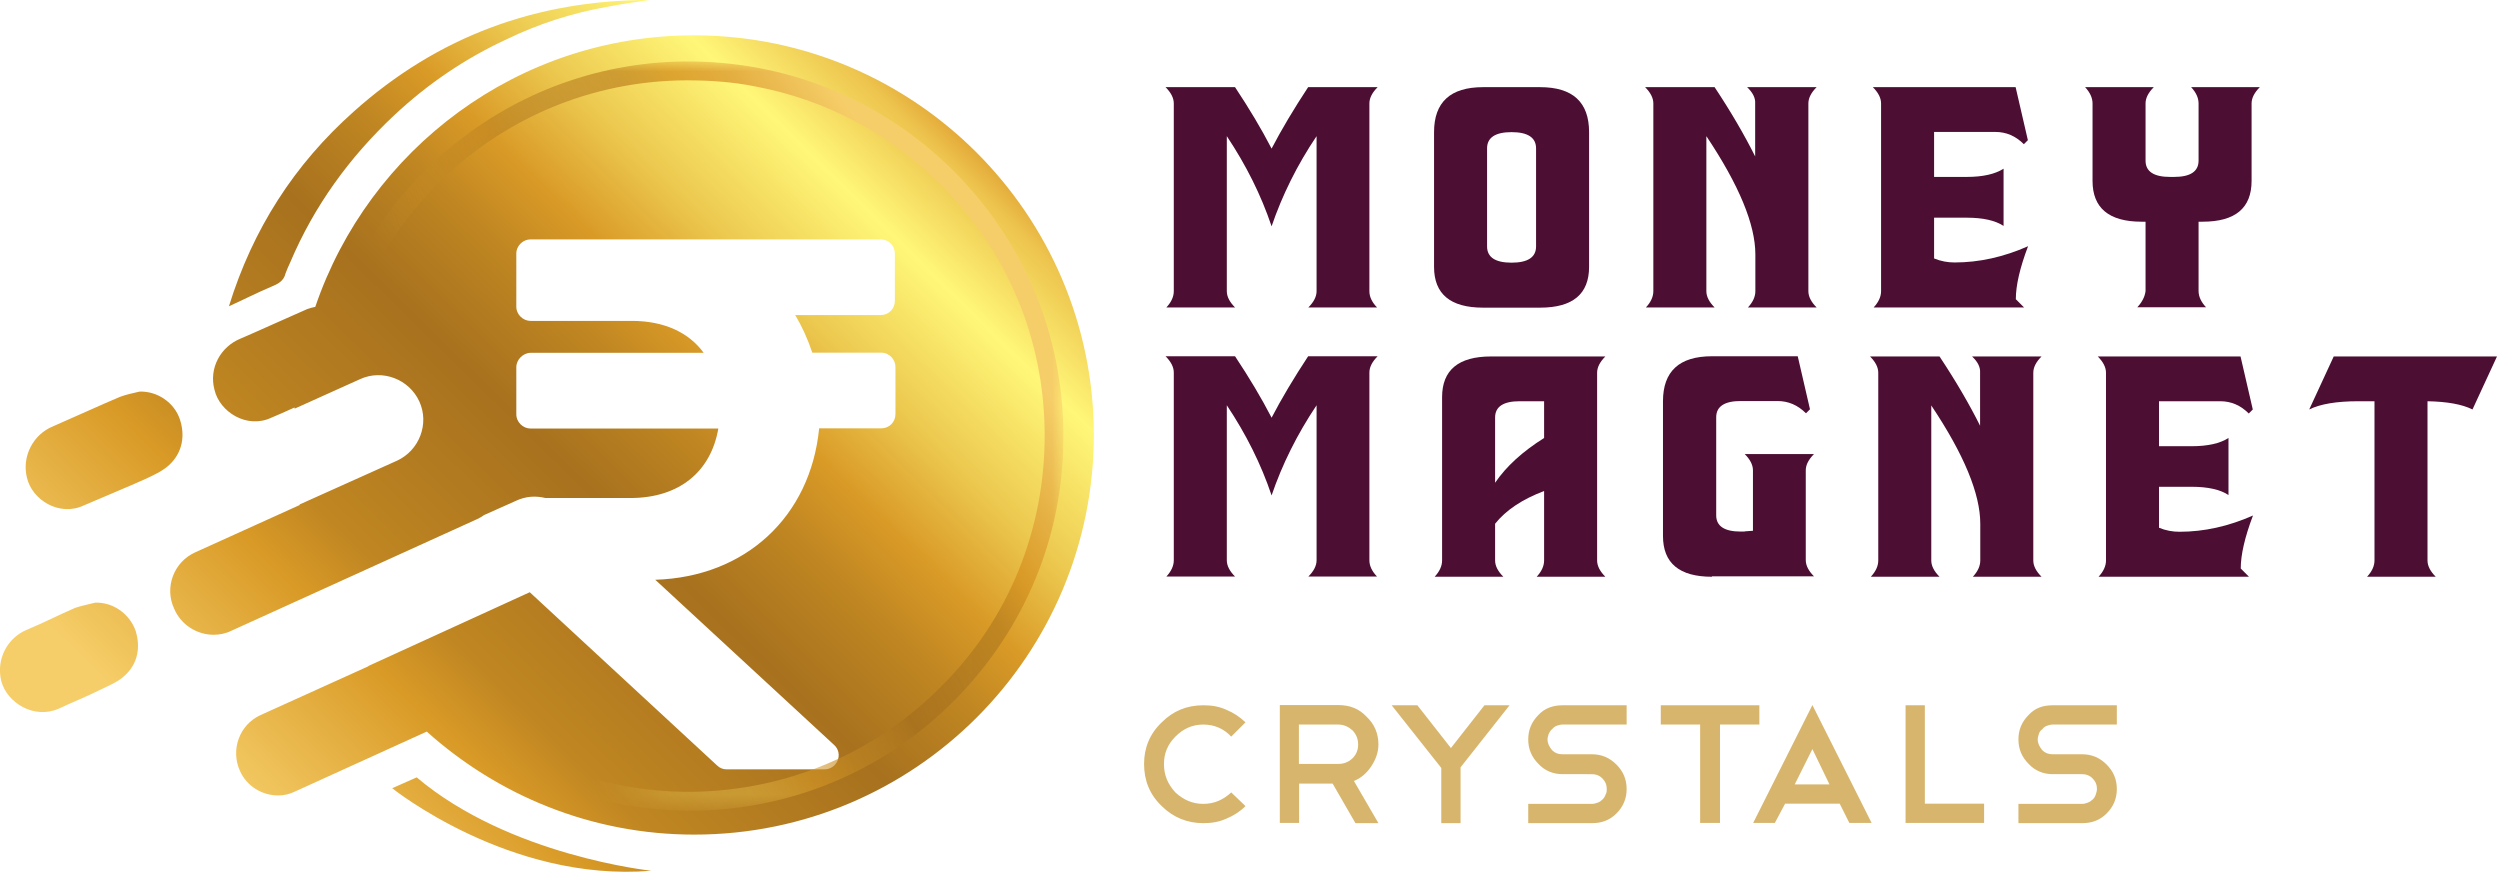 <?xml version="1.0" encoding="utf-8"?>
<!-- Generator: Adobe Illustrator 27.3.1, SVG Export Plug-In . SVG Version: 6.00 Build 0)  -->
<svg version="1.1" id="Layer_1" xmlns="http://www.w3.org/2000/svg" xmlns:xlink="http://www.w3.org/1999/xlink" x="0px" y="0px"
	 viewBox="0 0 124.49 43.42" style="enable-background:new 0 0 124.49 43.42;" xml:space="preserve">
<style type="text/css">
	.st0{fill-rule:evenodd;clip-rule:evenodd;fill:url(#SVGID_1_);}
	.st1{fill:#D7B56D;}
	
		.st2{fill-rule:evenodd;clip-rule:evenodd;fill:url(#SVGID_00000013164641415525373090000013026032239090823301_);filter:url(#Adobe_OpacityMaskFilter);}
	
		.st3{mask:url(#id0_00000026131464592334749260000006786395067064752271_);fill-rule:evenodd;clip-rule:evenodd;fill:url(#SVGID_00000060026410478023656360000014787861134045463701_);}
	.st4{fill:#4C0E32;}
</style>
<linearGradient id="SVGID_1_" gradientUnits="userSpaceOnUse" x1="8744.821" y1="-14235.654" x2="10010.201" y2="-12948.544" gradientTransform="matrix(0.028 0 0 -0.028 -236.11 -361.124)">
	<stop  offset="0" style="stop-color:#F6CE69"/>
	<stop  offset="0.102" style="stop-color:#E7B448"/>
	<stop  offset="0.2" style="stop-color:#D99A26"/>
	<stop  offset="0.271" style="stop-color:#C08622"/>
	<stop  offset="0.471" style="stop-color:#A7711E"/>
	<stop  offset="0.58" style="stop-color:#C08622"/>
	<stop  offset="0.651" style="stop-color:#D99A26"/>
	<stop  offset="0.741" style="stop-color:#ECC84F"/>
	<stop  offset="0.859" style="stop-color:#FFF778"/>
	<stop  offset="0.949" style="stop-color:#EDC44E"/>
	<stop  offset="1" style="stop-color:#DB9125"/>
</linearGradient>
<path class="st0" d="M11.4,15.25c1.19-3.85,3.26-7.06,6.21-9.69C21.8,1.81,26.73,0,32.34,0c-0.71,0.11-1.42,0.2-2.1,0.34
	c-1.76,0.31-3.43,0.85-5.02,1.62c-2.07,0.96-3.91,2.21-5.58,3.77c-2.24,2.1-4,4.53-5.19,7.34c-0.09,0.2-0.17,0.37-0.23,0.54
	c-0.09,0.4-0.4,0.54-0.74,0.68C12.81,14.57,12.16,14.91,11.4,15.25z M34.55,1.76c-8.76,0-16.18,5.67-18.85,13.52
	c-0.14,0.03-0.26,0.06-0.4,0.11c-0.79,0.34-2.52,1.13-3.32,1.47c-0.99,0.4-1.59,1.47-1.3,2.55c0.26,1.11,1.62,1.96,2.83,1.39
	c0.28-0.11,0.71-0.31,1.16-0.51c0,0.03,0,0.06,0,0.06l3.26-1.47c1.11-0.51,2.44,0,2.95,1.11c0.51,1.11,0,2.44-1.11,2.95l-4.85,2.18
	v0.03l-5.19,2.35c-1.08,0.48-1.56,1.76-1.05,2.83c0.34,0.79,1.13,1.28,1.96,1.28c0.28,0,0.6-0.06,0.88-0.2l12.24-5.56
	c0.11-0.06,0.23-0.11,0.34-0.2l1.59-0.71c0.48-0.23,0.99-0.26,1.47-0.14h4.22c2.47,0,4.02-1.33,4.39-3.46h-9.35
	c-0.37,0-0.71-0.31-0.71-0.71v-2.35c0-0.37,0.34-0.71,0.71-0.71h8.62c-0.74-1.02-1.98-1.59-3.57-1.59h-5.05
	c-0.37,0-0.71-0.31-0.71-0.71v-2.64c0-0.4,0.34-0.71,0.71-0.71h17.43c0.4,0,0.71,0.31,0.71,0.71v2.35c0,0.4-0.31,0.71-0.71,0.71
	H39.6c0.34,0.57,0.62,1.19,0.85,1.87h3.43c0.4,0,0.71,0.34,0.71,0.71v2.35c0,0.4-0.31,0.71-0.71,0.71h-3.09
	c-0.43,4.39-3.66,7.4-8.16,7.54l8.9,8.22c0.48,0.43,0.17,1.22-0.48,1.22h-4.87c-0.17,0-0.34-0.06-0.48-0.2l-9.32-8.62l-8.05,3.68
	h0.03l-5.39,2.44c-1.05,0.48-1.5,1.73-1.02,2.78c0.34,0.77,1.11,1.22,1.9,1.22c0.28,0,0.57-0.06,0.85-0.2l6.55-2.98
	c3.54,3.17,8.19,5.13,13.32,5.13c11,0,19.9-8.93,19.9-19.92C54.45,10.69,45.55,1.76,34.55,1.76z M19.53,39.25
	c0,0,5.84,4.7,12.9,4.11c0,0-7.06-0.74-11.68-4.65L19.53,39.25z M6.95,19.5c0.88-0.03,1.73,0.54,2.01,1.39
	c0.26,0.79,0.14,1.64-0.54,2.27c-0.34,0.31-0.79,0.51-1.22,0.71c-0.68,0.31-2.32,0.99-3.03,1.3c-1.22,0.57-2.58-0.28-2.83-1.39
	c-0.26-1.05,0.31-2.15,1.3-2.55c0.79-0.34,2.52-1.13,3.34-1.47C6.29,19.64,6.63,19.58,6.95,19.5z M4.74,30.01
	c0.88-0.03,1.7,0.54,2.01,1.39C7,32.2,6.89,33.05,6.18,33.67c-0.34,0.31-0.79,0.48-1.19,0.68c-0.68,0.34-1.39,0.62-2.07,0.94
	C1.7,35.83,0.34,35,0.06,33.9c-0.26-1.08,0.31-2.15,1.3-2.55c0.82-0.34,1.59-0.74,2.38-1.08C4.06,30.16,4.4,30.1,4.74,30.01z"/>
<path class="st1" d="M59.92,35.12c0.43,0,0.79,0.06,1.16,0.23c0.34,0.14,0.65,0.34,0.94,0.62l-0.71,0.71
	c-0.37-0.4-0.85-0.6-1.39-0.6c-0.54,0-0.99,0.2-1.39,0.6c-0.37,0.37-0.57,0.82-0.57,1.36c0,0.57,0.2,1.02,0.57,1.42
	c0.4,0.37,0.85,0.57,1.39,0.57c0.54,0,0.99-0.2,1.39-0.57l0.71,0.68c-0.28,0.28-0.6,0.48-0.94,0.62c-0.37,0.17-0.74,0.23-1.16,0.23
	c-0.79,0-1.5-0.28-2.07-0.85c-0.6-0.57-0.88-1.28-0.88-2.1c0-0.79,0.28-1.5,0.88-2.07C58.42,35.4,59.1,35.12,59.92,35.12z
	 M66.64,36.08h-1.96v1.96h1.96c0.28,0,0.51-0.09,0.71-0.28c0.2-0.2,0.28-0.43,0.28-0.68c0-0.28-0.09-0.51-0.28-0.71
	C67.15,36.19,66.92,36.08,66.64,36.08z M67.49,40.98l-1.13-1.96h-1.67v1.96h-0.96v-5.87h2.92c0.54,0,1.02,0.17,1.39,0.57
	c0.4,0.37,0.6,0.85,0.6,1.39c0,0.4-0.14,0.77-0.37,1.11c-0.23,0.34-0.51,0.57-0.85,0.71l1.22,2.1H67.49z M73.92,35.12h1.25
	l-2.44,3.09v2.78h-0.96v-2.75l-2.47-3.12h1.28l1.67,2.13L73.92,35.12z M77.8,38.55c-0.45,0-0.88-0.17-1.19-0.51
	c-0.34-0.34-0.51-0.74-0.51-1.22s0.17-0.88,0.51-1.22c0.31-0.34,0.74-0.48,1.19-0.48h3.2v0.96h-3.2c-0.09,0-0.2,0.03-0.28,0.06
	s-0.17,0.09-0.23,0.17c-0.09,0.06-0.11,0.14-0.17,0.23c-0.03,0.09-0.06,0.2-0.06,0.28c0,0.2,0.09,0.37,0.23,0.54
	c0.14,0.14,0.31,0.2,0.51,0.2h1.47c0.48,0,0.88,0.17,1.22,0.51c0.34,0.34,0.51,0.74,0.51,1.22s-0.17,0.88-0.51,1.22
	c-0.34,0.34-0.74,0.48-1.22,0.48H76.1v-0.96h3.17c0.11,0,0.2-0.03,0.28-0.06c0.11-0.03,0.17-0.09,0.26-0.17
	c0.06-0.06,0.11-0.14,0.14-0.23c0.06-0.09,0.06-0.2,0.06-0.28c0-0.2-0.06-0.37-0.23-0.54c-0.14-0.14-0.31-0.2-0.51-0.2H77.8z
	 M82.71,35.12h4.9v0.96h-1.96v4.9h-0.99v-4.9h-1.96V35.12z M89.37,39.06h1.73l-0.85-1.76L89.37,39.06z M91.61,40.02h-2.72
	l-0.51,0.96H87.3l2.95-5.87l2.95,5.87h-1.11L91.61,40.02z M94.89,35.12h0.96v4.9h2.95v0.96h-3.91V35.12z M102.21,38.55
	c-0.45,0-0.88-0.17-1.19-0.51c-0.34-0.34-0.51-0.74-0.51-1.22s0.17-0.88,0.51-1.22c0.31-0.34,0.71-0.48,1.19-0.48h3.2v0.96h-3.2
	c-0.09,0-0.2,0.03-0.28,0.06c-0.09,0.03-0.17,0.09-0.23,0.17c-0.09,0.06-0.14,0.14-0.17,0.23c-0.03,0.09-0.06,0.2-0.06,0.28
	c0,0.2,0.09,0.37,0.23,0.54c0.14,0.14,0.31,0.2,0.51,0.2h1.47c0.48,0,0.88,0.17,1.22,0.51c0.34,0.34,0.51,0.74,0.51,1.22
	s-0.17,0.88-0.51,1.22c-0.34,0.34-0.74,0.48-1.22,0.48h-3.17v-0.96h3.17c0.11,0,0.2-0.03,0.28-0.06c0.09-0.03,0.17-0.09,0.26-0.17
	c0.06-0.06,0.11-0.14,0.14-0.23s0.06-0.2,0.06-0.28c0-0.2-0.06-0.37-0.23-0.54c-0.14-0.14-0.31-0.2-0.51-0.2H102.21z"/>
<defs>
	<filter id="Adobe_OpacityMaskFilter" filterUnits="userSpaceOnUse" x="15.9" y="3.06" width="37.05" height="37.3">
		<feColorMatrix  type="matrix" values="1 0 0 0 0  0 1 0 0 0  0 0 1 0 0  0 0 0 1 0"/>
	</filter>
</defs>
<mask maskUnits="userSpaceOnUse" x="15.9" y="3.06" width="37.05" height="37.3" id="id0_00000026131464592334749260000006786395067064752271_">
	
		<linearGradient id="SVGID_00000061443670185327666800000003772923292751725700_" gradientUnits="userSpaceOnUse" x1="9861.561" y1="-13385.565" x2="9229.542" y2="-13630.146" gradientTransform="matrix(0.028 0 0 -0.028 -236.11 -361.124)">
		<stop  offset="0" style="stop-color:#FFFFFF"/>
		<stop  offset="1" style="stop-color:#FFFFFF;stop-opacity:0"/>
	</linearGradient>
	
		<rect x="15.9" y="3.06" style="fill-rule:evenodd;clip-rule:evenodd;fill:url(#SVGID_00000061443670185327666800000003772923292751725700_);filter:url(#Adobe_OpacityMaskFilter);" width="37.07" height="37.33"/>
</mask>
<linearGradient id="SVGID_00000126314579780076859570000014144666452957749171_" gradientUnits="userSpaceOnUse" x1="10008.568" y1="-13182.644" x2="9079.568" y2="-13828.243" gradientTransform="matrix(0.028 0 0 -0.028 -236.11 -361.124)">
	<stop  offset="0" style="stop-color:#F6CE69"/>
	<stop  offset="0.102" style="stop-color:#E7B448"/>
	<stop  offset="0.2" style="stop-color:#D99A26"/>
	<stop  offset="0.271" style="stop-color:#C08622"/>
	<stop  offset="0.471" style="stop-color:#A7711E"/>
	<stop  offset="0.58" style="stop-color:#C08622"/>
	<stop  offset="0.651" style="stop-color:#D99A26"/>
	<stop  offset="0.741" style="stop-color:#ECC84F"/>
	<stop  offset="0.859" style="stop-color:#FFF778"/>
	<stop  offset="0.949" style="stop-color:#EDC44E"/>
	<stop  offset="1" style="stop-color:#DB9125"/>
</linearGradient>
<path style="mask:url(#id0_00000026131464592334749260000006786395067064752271_);fill-rule:evenodd;clip-rule:evenodd;fill:url(#SVGID_00000126314579780076859570000014144666452957749171_);" d="
	M37.64,4.31C36.51,4.08,35.35,4,34.18,4C29.45,4.02,25,5.9,21.68,9.27c-2.47,2.52-4.08,5.61-4.76,8.96l-1.02,0.45
	c1.45-8.79,9.07-15.56,18.25-15.62c4.99-0.03,9.69,1.87,13.24,5.36c3.54,3.49,5.53,8.16,5.56,13.15c0.06,4.99-1.87,9.69-5.36,13.24
	s-8.16,5.53-13.15,5.56c-1.22,0-2.44-0.11-3.63-0.34l0,0c-4.34-0.82-8.16-3.17-10.88-6.46l0.88-0.4c0.34,0.4,0.71,0.79,1.08,1.16
	c3.37,3.32,7.82,5.13,12.56,5.1c4.73-0.06,9.15-1.93,12.47-5.3c3.34-3.34,5.13-7.82,5.1-12.56s-1.9-9.15-5.27-12.47
	C44.22,6.6,41.07,4.96,37.64,4.31z"/>
<g>
	<path class="st4" d="M63.32,11.27c-0.52-1.55-1.27-3.05-2.23-4.49v7.72c0,0.27,0.14,0.54,0.41,0.81h-3.42
		c0.25-0.27,0.37-0.54,0.37-0.81V5.15c0-0.27-0.14-0.54-0.41-0.81h3.46c0.71,1.07,1.32,2.09,1.82,3.06c0.5-0.96,1.11-1.98,1.82-3.06
		h3.46c-0.27,0.27-0.41,0.54-0.41,0.81v9.35c0,0.27,0.12,0.54,0.38,0.81h-3.42c0.27-0.27,0.41-0.54,0.41-0.81V6.78
		C64.59,8.22,63.85,9.72,63.32,11.27z"/>
</g>
<g>
	<path class="st4" d="M76.69,4.34c1.63,0,2.44,0.75,2.44,2.24v6.71c0,1.35-0.81,2.03-2.44,2.03h-2.84c-1.63,0-2.44-0.68-2.44-2.03
		V6.58c0-1.49,0.81-2.24,2.44-2.24H76.69z M75.27,6.58c-0.81,0-1.22,0.27-1.22,0.81v4.88c0,0.54,0.41,0.81,1.22,0.81
		c0.81,0,1.22-0.27,1.22-0.81V7.39C76.49,6.85,76.08,6.58,75.27,6.58z"/>
</g>
<g>
	<path class="st4" d="M87,4.34h3.46c-0.27,0.27-0.41,0.54-0.41,0.81v9.35c0,0.27,0.14,0.54,0.41,0.81h-3.42
		c0.25-0.27,0.37-0.54,0.37-0.81v-1.83c0-1.49-0.81-3.45-2.44-5.89v7.72c0,0.27,0.14,0.54,0.41,0.81h-3.42
		c0.25-0.27,0.37-0.54,0.37-0.81V5.15c0-0.27-0.14-0.54-0.41-0.81h3.46c0.81,1.22,1.48,2.37,2.02,3.45V5.15
		C87.42,4.88,87.28,4.61,87,4.34z"/>
</g>
<g>
	<path class="st4" d="M96.31,10.84v2.03c0.34,0.14,0.68,0.2,1.02,0.2c1.22,0,2.44-0.27,3.66-0.81c-0.41,1.08-0.61,1.96-0.61,2.64
		l0.41,0.41H93.3c0.25-0.27,0.37-0.54,0.37-0.81V5.15c0-0.27-0.14-0.54-0.41-0.81h7.11l0.61,2.64l-0.2,0.2
		c-0.41-0.41-0.88-0.61-1.42-0.61h-3.05v2.24h1.62c0.81,0,1.42-0.14,1.84-0.41v2.85c-0.41-0.27-1.02-0.41-1.83-0.41H96.31z"/>
</g>
<g>
	<path class="st4" d="M108.26,8.81c0.81,0,1.22-0.27,1.22-0.81V5.15c0-0.27-0.12-0.54-0.37-0.81h3.42
		c-0.27,0.27-0.41,0.54-0.41,0.81v3.86c0,1.35-0.81,2.03-2.44,2.03h-0.2v3.45c0,0.27,0.12,0.54,0.37,0.81h-3.42
		c0.25-0.27,0.38-0.54,0.41-0.81v-3.45h-0.2c-1.62,0-2.44-0.68-2.44-2.03V5.15c0-0.27-0.12-0.54-0.37-0.81h3.42
		c-0.27,0.27-0.41,0.54-0.41,0.81V8c0,0.54,0.41,0.81,1.22,0.81H108.26z"/>
</g>
<g>
	<path class="st4" d="M63.32,24.67c-0.52-1.55-1.27-3.05-2.23-4.49v7.72c0,0.27,0.14,0.54,0.41,0.81h-3.42
		c0.25-0.27,0.37-0.54,0.37-0.81v-9.35c0-0.27-0.14-0.54-0.41-0.81h3.46c0.71,1.07,1.32,2.09,1.82,3.06
		c0.5-0.96,1.11-1.98,1.82-3.06h3.46c-0.27,0.27-0.41,0.54-0.41,0.81v9.35c0,0.27,0.12,0.54,0.38,0.81h-3.42
		c0.27-0.27,0.41-0.54,0.41-0.81v-7.72C64.59,21.63,63.85,23.12,63.32,24.67z"/>
</g>
<g>
	<path class="st4" d="M76.89,24.45c-1.08,0.41-1.9,0.95-2.44,1.63v1.83c0,0.27,0.14,0.54,0.41,0.81h-3.42
		c0.25-0.27,0.37-0.54,0.37-0.81v-8.13c0-1.35,0.81-2.03,2.44-2.03h5.69c-0.27,0.27-0.41,0.54-0.41,0.81v9.35
		c0,0.27,0.14,0.54,0.41,0.81h-3.42c0.25-0.27,0.37-0.54,0.37-0.81V24.45z M76.89,21.81v-1.83h-1.22c-0.81,0-1.22,0.27-1.22,0.81
		v3.25C75,23.23,75.81,22.49,76.89,21.81z"/>
</g>
<g>
	<path class="st4" d="M85.25,28.72c-1.63,0-2.44-0.68-2.44-2.03v-6.71c0-1.49,0.81-2.24,2.44-2.24h4.27l0.61,2.64l-0.2,0.2
		c-0.41-0.41-0.88-0.61-1.42-0.61h-1.83c-0.81,0-1.22,0.27-1.22,0.81v4.88c0,0.54,0.41,0.81,1.22,0.81h0.2v-0.01
		c0.13-0.01,0.27-0.02,0.41-0.03v-3.01c0-0.27-0.14-0.54-0.41-0.81h3.45c-0.27,0.27-0.41,0.54-0.41,0.81v4.47
		c0,0.27,0.14,0.54,0.41,0.81H85.25z"/>
</g>
<g>
	<path class="st4" d="M98.2,17.75h3.46c-0.27,0.27-0.41,0.54-0.41,0.81v9.35c0,0.27,0.14,0.54,0.41,0.81h-3.42
		c0.25-0.27,0.37-0.54,0.37-0.81v-1.83c0-1.49-0.81-3.45-2.44-5.89v7.72c0,0.27,0.14,0.54,0.41,0.81h-3.42
		c0.25-0.27,0.37-0.54,0.37-0.81v-9.35c0-0.27-0.14-0.54-0.41-0.81h3.46c0.81,1.22,1.48,2.37,2.02,3.45v-2.64
		C98.62,18.28,98.48,18.01,98.2,17.75z"/>
</g>
<g>
	<path class="st4" d="M107.51,24.25v2.03c0.34,0.14,0.68,0.2,1.02,0.2c1.22,0,2.44-0.27,3.66-0.81c-0.41,1.08-0.61,1.96-0.61,2.64
		l0.41,0.41h-7.49c0.25-0.27,0.37-0.54,0.37-0.81v-9.35c0-0.27-0.14-0.54-0.41-0.81h7.11l0.61,2.64l-0.2,0.2
		c-0.41-0.41-0.88-0.61-1.42-0.61h-3.05v2.24h1.62c0.81,0,1.42-0.14,1.84-0.41v2.84c-0.41-0.27-1.02-0.41-1.83-0.41H107.51z"/>
</g>
<g>
	<path class="st4" d="M120.88,19.98v7.93c0,0.27,0.14,0.54,0.41,0.81h-3.42c0.25-0.27,0.37-0.54,0.37-0.81v-7.93h-0.81
		c-1.08,0-1.9,0.14-2.44,0.41l1.22-2.64h8.13l-1.22,2.64C122.6,20.13,121.86,20,120.88,19.98z"/>
</g>
</svg>
